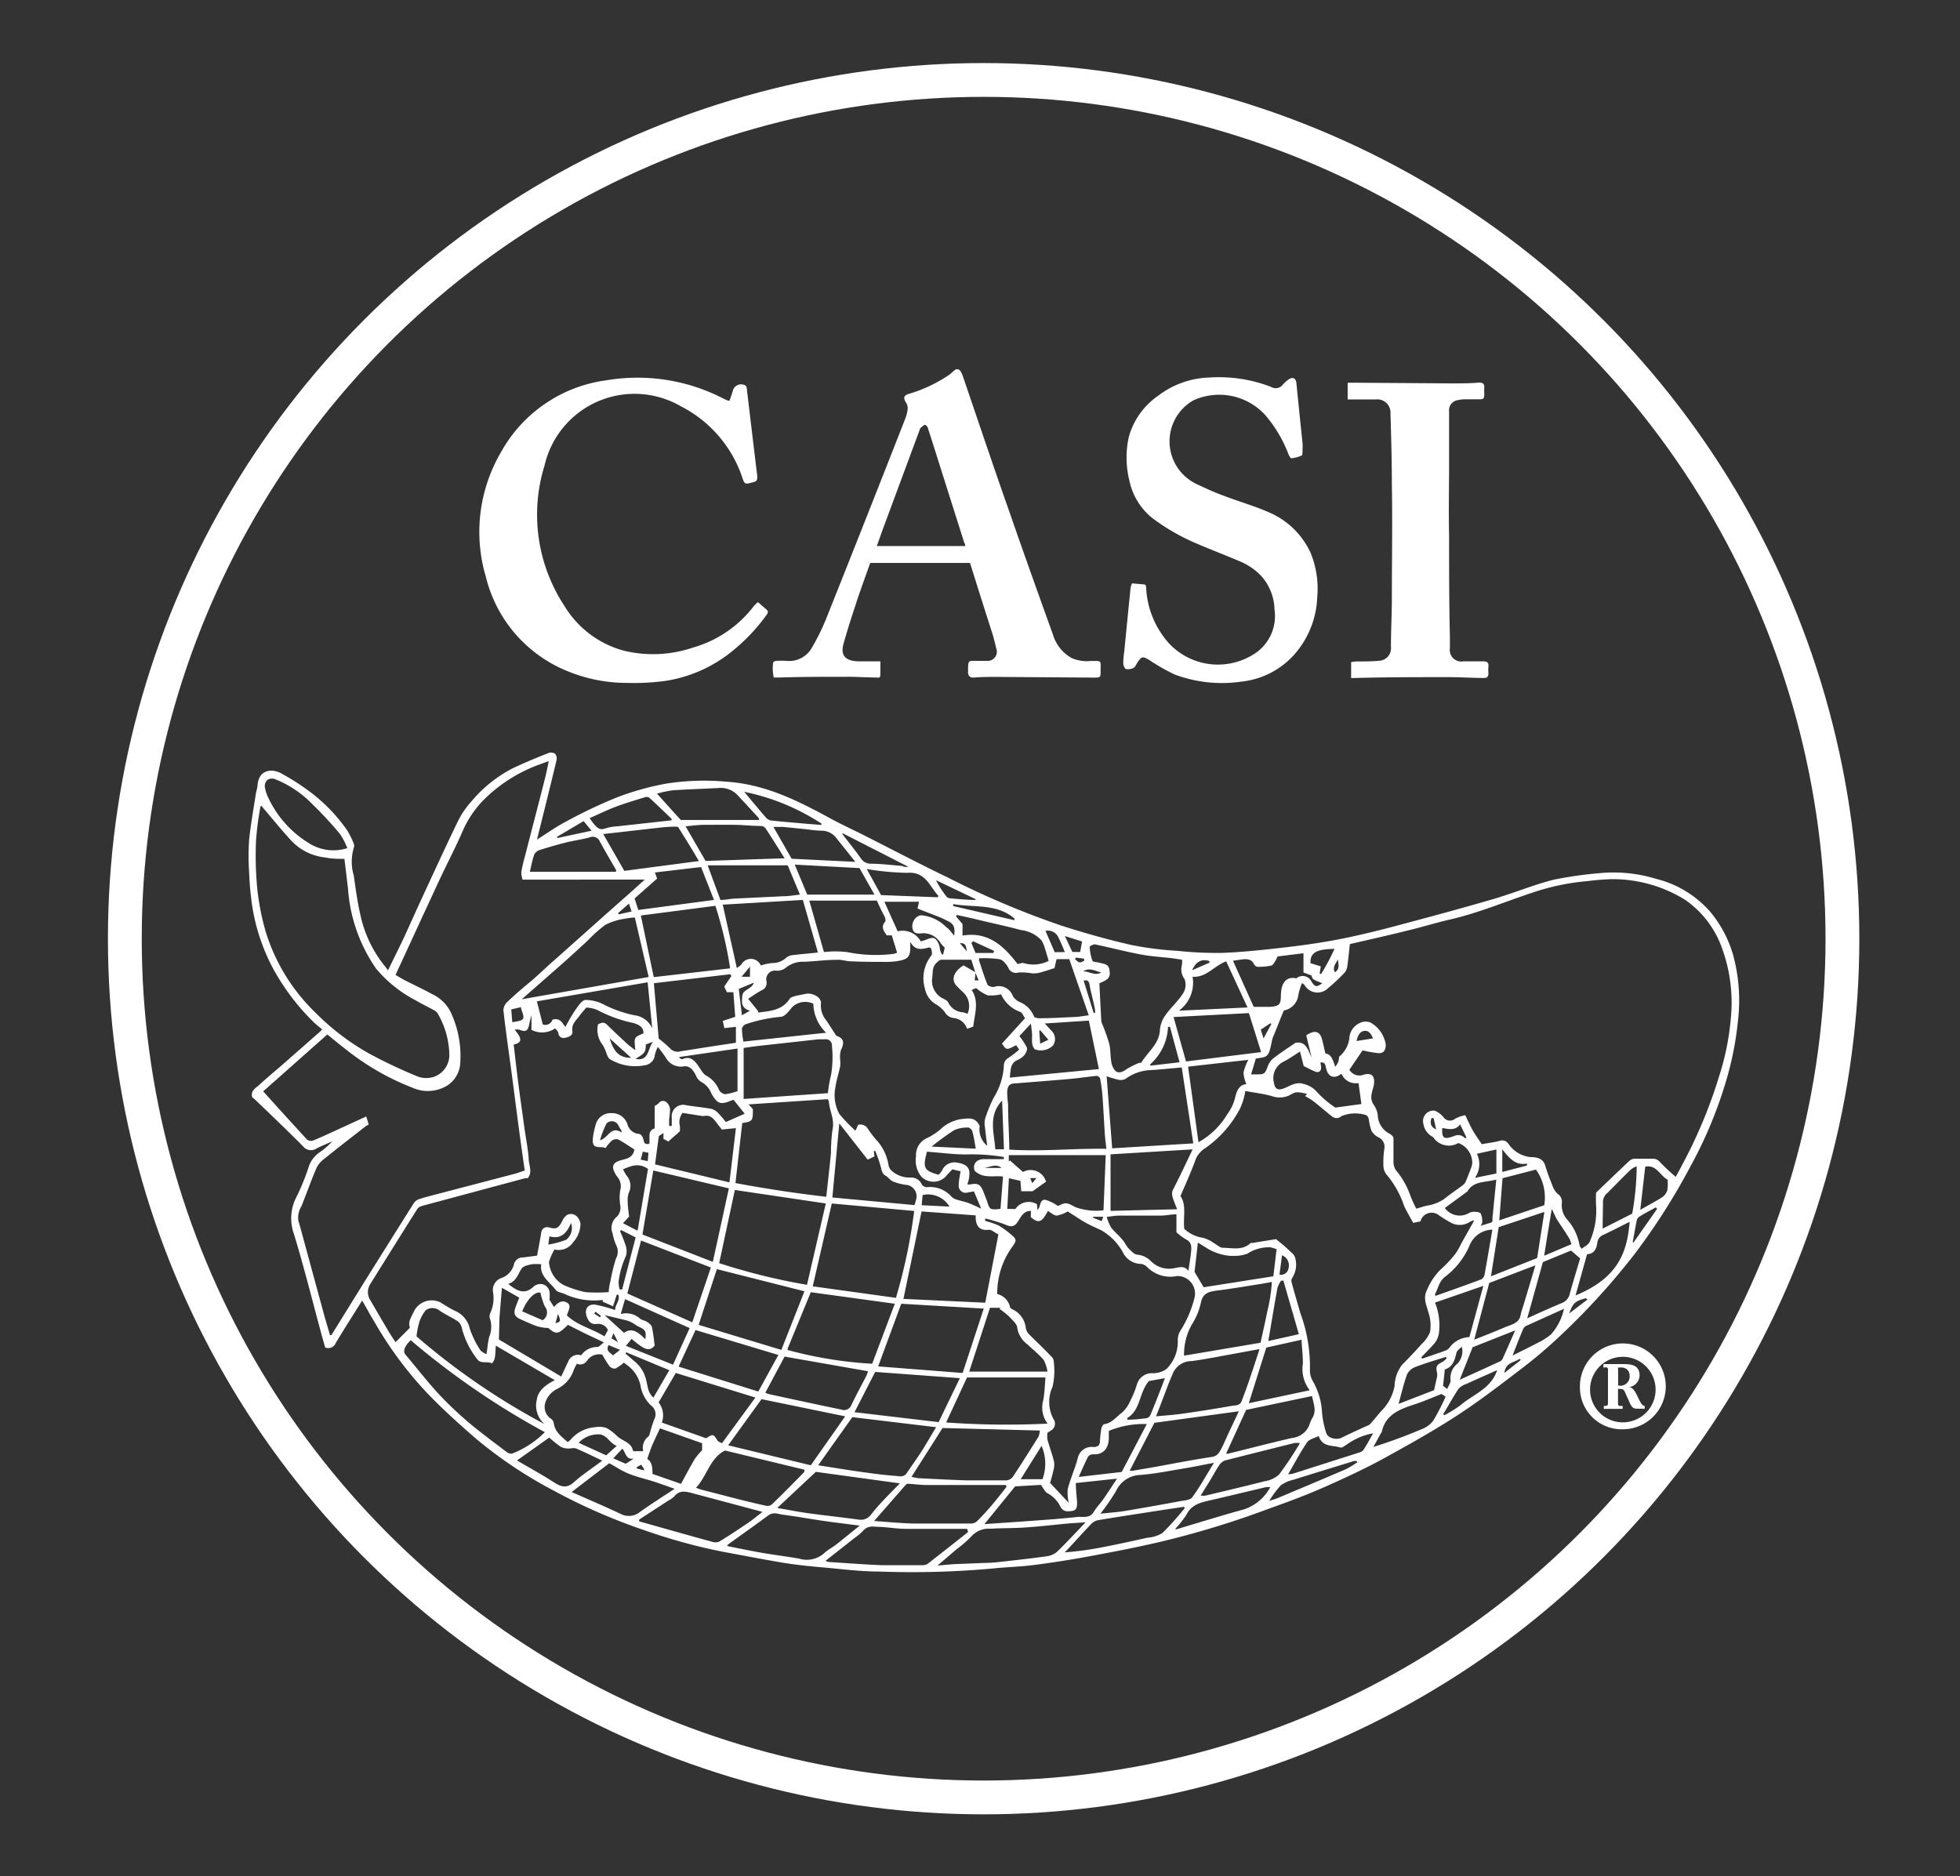<svg xmlns="http://www.w3.org/2000/svg" viewBox="0 0 169.87 162.62"><rect x="0" y="0" width="169.87" height="162.62" fill="#333333" stroke="none"/><defs><style>.cls-1{fill:#fff;}.cls-2{fill:none;stroke:#fff;stroke-miterlimit:10;stroke-width:2.93px;}</style></defs><title>mexeneWebsiteSVGsaveouts050117</title><g id="Layer_2" data-name="Layer 2"><path class="cls-1" d="M84.07,48.79H75.42c-.35,1-.72,2-1.06,3-.43,1.31-.87,2.63-1.25,4-.28,1,.13,1.48,1.24,1.53.49,0,1,0,1.48,0,.15,0,.29,0,.47,0,0,.4,0,.76,0,1.13s-.19.28-.39.27c-.85,0-1.7-.07-2.55-.06-1.92,0-3.83,0-5.75.06h-.55a3.6,3.6,0,0,1-.05-1.3c0-.05.17-.14.27-.14a7.11,7.11,0,0,1,.89,0,2.25,2.25,0,0,0,2.2-1.15,19.19,19.19,0,0,0,1.29-2.65q3.43-8.59,6.8-17.2a3.21,3.21,0,0,0,.21-.86.93.93,0,0,0-.15-.53c-.26-.42-.2-.62.27-.76a12.43,12.43,0,0,0,3.41-1.6c.19-.12.35-.29.53-.44s.41-.11.54.12a2.19,2.19,0,0,1,.17.37c1.33,3.89,2.63,7.78,4,11.66,1.25,3.61,2.54,7.21,3.83,10.8a3.44,3.44,0,0,0,1.62,2,3.32,3.32,0,0,0,1.64.25c1,0,.85-.08.86.86,0,.54,0,.59-.59.58l-8.43-.06c-.66,0-1.33,0-2,.06-.31,0-.44-.14-.47-.42a.91.91,0,0,1,0-.1c0-1.07,0-.92.89-.93.24,0,.48,0,.72,0a.8.8,0,0,0,.83-1.09c-.11-.49-.24-1-.39-1.46C85.32,52.78,84.7,50.8,84.07,48.79Zm-.42-1.46c0-.11,0-.18-.07-.26l-1.8-5.68c-.45-1.42-.89-2.83-1.35-4.25,0-.13-.21-.34-.28-.32s-.27.18-.38.29a.51.51,0,0,0-.08.19l-3,8.09c-.24.64-.46,1.28-.7,1.94Z"/><path class="cls-1" d="M63.22,34.75c.12-.34.23-.66.33-1a.75.75,0,0,1,1.05-.34.37.37,0,0,1,.12.23c.3,2.54.6,5.08.91,7.61,0,.31,0,.46-.34.54-.76.21-.75.22-1-.53A10.8,10.8,0,0,0,59,35.21,8,8,0,0,0,47.2,40.33a14.38,14.38,0,0,0,1.72,12.19,8.64,8.64,0,0,0,5.16,3.88,10.75,10.75,0,0,0,6-.28,10.09,10.09,0,0,0,5.27-3.61,2.69,2.69,0,0,1,.34-.32l.75.65c.17.15.11.3,0,.45a16,16,0,0,1-2.8,3,12.06,12.06,0,0,1-6,2.73,20.53,20.53,0,0,1-3.32.17,13.47,13.47,0,0,1-5.09-1A11.85,11.85,0,0,1,42.11,50a13.67,13.67,0,0,1,1.3-10.79,12.28,12.28,0,0,1,9.15-6.25A16.22,16.22,0,0,1,62.2,34.3l.77.38Z"/><path class="cls-1" d="M98.11,50.56l1,.09c.25,0,.22.22.23.39a7.77,7.77,0,0,0,2,4.75,5.81,5.81,0,0,0,7.58.74,3.89,3.89,0,0,0,1.54-3.69A4.53,4.53,0,0,0,109.38,50a5.34,5.34,0,0,0-1.84-1.31c-1.23-.53-2.48-1-3.71-1.53a18.28,18.28,0,0,1-3.71-2.07,5.58,5.58,0,0,1-2.22-3.36,8.29,8.29,0,0,1-.07-3.85,6.42,6.42,0,0,1,2.56-3.59,7.68,7.68,0,0,1,4.43-1.57,12.57,12.57,0,0,1,5.36.82.77.77,0,0,0,1-.2,2.69,2.69,0,0,1,.51-.46c.37-.24.63-.09.67.35.17,1.73.35,3.47.53,5.2a4.39,4.39,0,0,1,0,.51c0,.18,0,.49-.06.53a2.8,2.8,0,0,1-.91.25c-.07,0-.19-.2-.24-.33a11.62,11.62,0,0,0-2-3.39,5.4,5.4,0,0,0-6.25-1.3,4.09,4.09,0,0,0,.29,7.26c.76.36,1.54.72,2.32,1,1.27.49,2.59.86,3.83,1.4a7,7,0,0,1,3.72,3.56,8.22,8.22,0,0,1,.57,3.88,7.92,7.92,0,0,1-1.6,4.46,7.13,7.13,0,0,1-4.91,2.81,11.71,11.71,0,0,1-5.82-.6,16.43,16.43,0,0,1-1.82-1c-.11-.06-.21-.14-.32-.21-.68-.42-.75-.4-1.18.28-.08.13-.15.29-.27.35a1,1,0,0,1-.63.1c-.13,0-.25-.32-.26-.49a7.75,7.75,0,0,1,.09-1.06q.27-2.77.55-5.54A2.77,2.77,0,0,1,98.11,50.56Z"/><path class="cls-1" d="M117.1,58.77V57.39a4.32,4.32,0,0,1,.45-.06c.68,0,1.36,0,2-.06a1.08,1.08,0,0,0,1-1.2c0-1.34.07-2.68.08-4,0-3.36.06-6.73,0-10.09,0-2.05-.06-4.11-.12-6.16a1.14,1.14,0,0,0-1.26-1.2c-.67,0-1.33,0-2,0-.14,0-.29,0-.45,0V33.17l.45,0,8.47.06c.83,0,1.65,0,2.48-.07.34,0,.46.13.44.45s0,.34,0,.52c0,.43-.06.48-.47.48H126.9a2.5,2.5,0,0,0-.54.07.89.89,0,0,0-.77,1q0,2.27,0,4.54c0,2.05-.05,4.11,0,6.16,0,2.94,0,5.88.07,8.81,0,.34,0,.69,0,1a1,1,0,0,0,1.18,1.13c.57,0,1.15,0,1.72,0,.32,0,.47.11.44.44a3.28,3.28,0,0,0,0,.58c0,.32-.11.43-.42.42-1,0-2-.07-3-.07-2.54,0-5.07,0-7.61.06Z"/><path class="cls-1" d="M31.39,112.72c-.79,1.26-1.56,2.46-2.29,3.68a.7.7,0,0,1-.92.39c-.15-.53-.32-1.13-.48-1.74-.73-2.71-1.41-5.43-2.23-8.11a4,4,0,0,1,.21-3.17A19.32,19.32,0,0,0,26.8,101a2.49,2.49,0,0,1,1-1.19,7.05,7.05,0,0,0,1-.88c-.45.2-.92.38-1.36.61a.87.87,0,0,1-1.17-.18c-1.35-1.36-2.74-2.69-4.11-4-.1-.1-.21-.18-.31-.27-.14-.59.36-.81.67-1.1.66-.62,1.37-1.19,2.05-1.79l3.14-2.76c.06-.05.11-.11.21-.22-.27-.23-.56-.44-.8-.69a19.72,19.72,0,0,1-3.34-4.38,17,17,0,0,1-2-6.2c-.1-.79-.16-1.59-.19-2.38a20.69,20.69,0,0,1,0-2.76c.14-1.37.39-2.74.6-4.11a5.93,5.93,0,0,0,.13-.59c.06-1.38,1.24-1.6,2.19-1A19.9,19.9,0,0,1,27,68.73,14.68,14.68,0,0,1,30.11,72a7.8,7.8,0,0,1,.55,1.12.52.52,0,0,1,0,.37,4.17,4.17,0,0,0,0,2.39c.16,1.15.32,2.31.58,3.44a10.53,10.53,0,0,0,2.14,4.45l.25.33c.48-1,.94-1.9,1.37-2.82s.95-2.1,1.43-3.14c1.07-2.31,2.13-4.63,3.24-6.93a7.6,7.6,0,0,1,1.17-1.73,11.58,11.58,0,0,1,3.64-2.91c1-.47,2-.89,3.08-1.31a.63.63,0,0,1,.56.08.71.71,0,0,1,.11.57c-.55,2.29-1.12,4.57-1.69,6.86,0,0,0,0,0,0,.86-.54,1.69-1.14,2.59-1.6a42,42,0,0,1,4.37-2.07,24,24,0,0,1,4.29-1.19,21.4,21.4,0,0,1,5.26-.15c3.32.23,6.18,1.68,9,3.22.92.5,1.87.93,2.8,1.4,2.43,1.23,4.85,2.5,7.3,3.68A74.77,74.77,0,0,0,92,80.23c2,.64,4,1.21,6.08,1.68a28.24,28.24,0,0,0,3.94.5,32.23,32.23,0,0,0,3.95.18c1.76-.07,3.52-.26,5.27-.46,1.54-.18,3.09-.39,4.61-.68s3.21-.69,4.8-1.11c2.9-.77,5.81-1.55,8.69-2.39,1.77-.51,3.48-1.23,5.26-1.69a33.37,33.37,0,0,1,3.92-.57,12.63,12.63,0,0,1,5,.48A9.18,9.18,0,0,1,148.2,79a10.26,10.26,0,0,1,2,3.75,15,15,0,0,1,.43,5.69,27.6,27.6,0,0,1-.94,4.93,37.43,37.43,0,0,1-3.19,7.74,55.85,55.85,0,0,1-4.83,7.58,60.78,60.78,0,0,1-6.6,7.23,41.7,41.7,0,0,1-3.48,2.92c-1.72,1.31-3.44,2.63-5.25,3.81s-3.87,2.36-5.86,3.45c-1.76,1-3.57,1.84-5.4,2.66-1.67.75-3.38,1.39-5.1,2a78.51,78.51,0,0,1-9.69,2.94c-2,.46-3.94.83-5.93,1.2q-2.38.44-4.79.75c-1.18.15-2.37.17-3.55.3a77.87,77.87,0,0,1-9.87.26c-1.62,0-3.24-.22-4.86-.36-1.12-.1-2.24-.21-3.34-.39-1.71-.28-3.42-.62-5.13-.93a49.23,49.23,0,0,1-7-1.91,50,50,0,0,1-7.77-3.39,37.79,37.79,0,0,1-6.85-4.58c-1.45-1.26-2.88-2.55-4.2-3.93a32.44,32.44,0,0,1-4.52-6.1C32.13,114.05,31.78,113.41,31.39,112.72ZM84.55,84.28l-.07.69.34,0-.28-.65-.36-1.14c-.87,0-1.72,0-2.57,0-.17,0-.35.18-.49.32-.35.36-.26.84-.33,1.28a1.71,1.71,0,0,0,.83,1.71c.21.1.48.22.56.4a1.51,1.51,0,0,0,1.29.85,2.48,2.48,0,0,1,.38.13A1.63,1.63,0,0,0,83.47,86a8.93,8.93,0,0,1-.64-.64c-.39-.52-.14-1.18.68-1.69ZM145.23,102c.19-.34.37-.65.54-1A42,42,0,0,0,149,93.26a22.47,22.47,0,0,0,1-4.92,13.77,13.77,0,0,0-.83-6.36A8.55,8.55,0,0,0,146.06,78a11.91,11.91,0,0,0-6.38-1.8,20.54,20.54,0,0,0-2.1.17,20.19,20.19,0,0,0-4.77,1c-2.37.78-4.67,1.76-7.11,2.32-1.3.3-2.57.7-3.86,1-1.59.4-3.19.75-4.85,1.14-.07.6-.12,1.22-.21,1.83a1.19,1.19,0,0,1-.23.63,16.69,16.69,0,0,1-1.43,1.34,1.3,1.3,0,0,1-2.08-.29s-.1-.06-.2-.13a5.4,5.4,0,0,0-.31,1,1.54,1.54,0,0,1-1.26,1.37l-.17.4-.66,1.65a2.88,2.88,0,0,0-.19.51c-.3,1.57-.4,1.45-1.41,1.61l-.41,1.37.36,0c.84,0,.82,0,1.13-.81a1.54,1.54,0,0,1,.5-.63c.59-.45,1.22-.86,1.86-1.3.94-.15,1.07.64,1.39,1.26l-.46-1.9c.76-.52,1.21-.35,1.39.42.09.36.17.72.27,1.15.58.08.65.64.86,1.15A2.07,2.07,0,0,0,116,92c.05-.17,0-.41.16-.5a2.43,2.43,0,0,0,.8-1.67c.15-1,1.31-1.62,2-1.09a2.64,2.64,0,0,1,1.14,1.8c0,.48-.17.77-.66.74a11.55,11.55,0,0,1-1.35-.24l-1.14,1.68a1,1,0,0,0,1.23.43c.74-.21,1,.15.89.89-.12.57-.43,1.13,0,1.73a2,2,0,0,1,.34.89,1.86,1.86,0,0,0,1,1.59c.15.08.35.25.36.39,0,.68,0,1.37,0,2.05a1.31,1.31,0,0,0,.2.72,7,7,0,0,1,1.26,2.21,9.61,9.61,0,0,0,.52,1.14c.34-.1.62-.19.9-.26a3.58,3.58,0,0,0,1.5-.57c.53-.43,1.1-.81,1.65-1.22a.8.8,0,0,0,.24-.32c.17-.41.34-.83.49-1.26a1.06,1.06,0,0,0,.06-.49,1.82,1.82,0,0,0-1.2-1.57,1.62,1.62,0,0,1-2.16-.48.33.33,0,0,0-.11-.08,1.54,1.54,0,0,1-.76-1.12.9.9,0,0,1,1-1.12,2,2,0,0,1,.76.58.69.69,0,0,0,1,.11,3.09,3.09,0,0,1,.87-.3c.27.54.46,1,.7,1.4s.52.79.73,1.11c.61-.11,1.09-.16,1.55-.29a.65.65,0,0,1,.75.24,2.64,2.64,0,0,0,1.93,1.17c.44,0,1.08.06,1.27.73a17,17,0,0,0,.6,1.66,1.83,1.83,0,0,0,.46.78.83.83,0,0,1,.38.84,1.89,1.89,0,0,0,.41,1.34,4.54,4.54,0,0,1,1.13,2.31c0,.07.08.13.18.29.28-.23.6-.37.69-.6a6.62,6.62,0,0,0,.56-3.15,10.4,10.4,0,0,1,0-1.12c.94-.9,1.89-1.82,2.85-2.72a.78.78,0,0,1,.45-.22c.57,0,1.14,0,1.71,0a.81.81,0,0,1,.45.21C144.23,101.11,144.72,101.57,145.23,102ZM28.6,115.72l.12,0,.1-.16,3-4.84q2-3.19,4-6.37a.94.94,0,0,1,.43-.39c.56-.19,1.13-.33,1.7-.48l6.65-1.74c.31-.08.6-.2.88-.29-.16-1.1-.31-2.15-.45-3.19-.26-1.93-.5-3.86-.76-5.79-.22-1.63-.46-3.27-.64-4.9a1,1,0,0,1,.31-.7c.63-.61,1.3-1.18,2-1.76s1.48-1.36,2.23-2l4.34-3.87,2.26-2c.34-.3.68-.62,1.11-1H45.29a2.21,2.21,0,0,1-.11-.65,12.08,12.08,0,0,1,.29-1.27c.59-2.3,1.19-4.59,1.77-6.88.12-.46.21-.94.32-1.47l-.67.24A13.31,13.31,0,0,0,42.26,69a9,9,0,0,0-2.1,2.89c-.64,1.5-1.41,2.95-2.1,4.43-1.26,2.71-2.51,5.43-3.78,8.18.25.14.51.31.78.45.8.41,1.62.79,2.41,1.22a3.38,3.38,0,0,1,1.62,1.62,8.93,8.93,0,0,1,.8,4.33,2.45,2.45,0,0,1-1.18,2,3.25,3.25,0,0,1-3,.14,21.84,21.84,0,0,1-5.34-3c-.68-.52-1.34-1.05-2-1.6l-5.56,4.93c1.26,1.4,2.53,2.8,3.81,4.19a.59.59,0,0,0,.53.07c.93-.39,1.84-.82,2.76-1.24l1.83-.84.22.7a2.38,2.38,0,0,0-.27.15c-1.19.93-2.39,1.85-3.56,2.8a2.26,2.26,0,0,0-.69.79c-.47,1.1-.87,2.22-1.31,3.33a1.87,1.87,0,0,0-.27,1.27c.12.4.23.8.34,1.21l1.94,7.13C28.29,114.67,28.45,115.19,28.6,115.72Zm82-8.32c.41.35.73.59,1,.86s.61.49.65.77a2.1,2.1,0,0,1-.25,1.72.5.5,0,0,0-.06.39c.24.9.51,1.79.76,2.68a13.34,13.34,0,0,1,.83,4.9,1.79,1.79,0,0,0,.26,1,6.09,6.09,0,0,1,.79,2.74,7.81,7.81,0,0,0,.37,1.76c.15.45.9.61,1.33.39.7-.35,1.42-.67,2.13-1a1,1,0,0,0,.32-.16c.34-.38.66-.79,1-1.17a4.1,4.1,0,0,0,1.14-2.18,3.07,3.07,0,0,1,.65-1.81c.58-.59,1.16-1.19,1.7-1.81a2.87,2.87,0,0,0,.71-1,3.43,3.43,0,0,0-.13-1.73c-.16-.61-.49-1.24-.13-1.93a5.33,5.33,0,0,1,1.19-1.79,10.45,10.45,0,0,0,1.3-1.39,5.61,5.61,0,0,0,.48-.85l1.12-2-.12,0a1.38,1.38,0,0,0-.21.09,1.6,1.6,0,0,1-1.69.09,11.38,11.38,0,0,1-1.06-.66,1,1,0,0,0-1.57.55l-.63.13c-.28-.51-.57-1-.79-1.47a8.14,8.14,0,0,0-1.45-2.63,1.29,1.29,0,0,1-.34-.78,8.07,8.07,0,0,1,.08-1.55.91.91,0,0,0-.54-1,1.46,1.46,0,0,1-.58-.55,6.08,6.08,0,0,1-.23-1,.62.62,0,0,0-.2-.35,3.14,3.14,0,0,0-2.17.08.63.63,0,0,1-.85,0c-.54-.43-1.05-.88-1.59-1.3a7.09,7.09,0,0,0-.71-.44l.17-.18a4.38,4.38,0,0,0-.54-.12,1.43,1.43,0,0,0-.52,0,3.87,3.87,0,0,0-.5.25,2,2,0,0,1-1.44.07c-.74-.22-1.51-.3-2.35-.46a5.81,5.81,0,0,1-.45,1.51,9.63,9.63,0,0,1-3,3.43,2.09,2.09,0,0,0-.92,1.17c-.37,1-.8,1.94-1.25,3,.55.78.21,1.85.33,2.84a3,3,0,0,0,1.59.77,2.77,2.77,0,0,1,1,.48c.24.13.48.37.73.39.83,0,1.72.27,2.44-.42,0,0,.09,0,.14,0Zm-68.44,10c.09-.57.12-1.06.24-1.53a2.3,2.3,0,0,0,.08-1.53.66.66,0,0,1,0-.51,3.07,3.07,0,0,0,.25-1.83,1.1,1.1,0,0,1,.67-1.21,1.71,1.71,0,0,0,1.14-1.18.76.76,0,0,1,.77-.62l1.24-.16c.12-.66.25-1.32.36-2a.51.51,0,0,1,.65-.45c.67.18.83.09,1.16-.53a1.25,1.25,0,0,1,.43-.55c.54-.26,1.08.15,1.16.79a2.4,2.4,0,0,1-.63,1.57,1.52,1.52,0,0,1-1.62.64,4.43,4.43,0,0,0-.48,1.08,2.47,2.47,0,0,0,1.27,2,10.1,10.1,0,0,0,1.85.61,13.35,13.35,0,0,0,2.06,0c0-.33.07-.63.14-.92a15.46,15.46,0,0,1,.49-2,1.2,1.2,0,0,0,0-1.17,5.06,5.06,0,0,1-.3-1,1.26,1.26,0,0,1,.4-1.47,1.14,1.14,0,0,0,.26-1,4.21,4.21,0,0,1,0-1.24,1.27,1.27,0,0,0-.23-1.17,2.32,2.32,0,0,1-.23-.35c-.31-.61-.16-.9.5-1.1.49-.14,1.07-.2,1.19-.94-.46-.29-.91-.61-1.4-.87a.64.64,0,0,0-.55.1,3.85,3.85,0,0,0-.55.65.77.77,0,0,0-.37-.08c-.61,0-.77-.13-.73-.75a6.85,6.85,0,0,1,.23-1.13A1.34,1.34,0,0,1,53,96.48a1.39,1.39,0,0,1,1.39,1,1.11,1.11,0,0,0,.85.78c.37,0,.49.31.55.61s.23.32.48.26c.1-.49-.2-1.11.47-1.33V95.85a1.37,1.37,0,0,0,.33-.21.46.46,0,0,1,.7-.1.92.92,0,0,1,.3.57,5.6,5.6,0,0,1-.07.83,6.2,6.2,0,0,0,0,.65h.22c0-.24,0-.47,0-.71a1,1,0,0,1,1.28-1.08c.71.11,1.42.18,2.12.3a1.22,1.22,0,0,1,.58.33,10.83,10.83,0,0,1,.71.82l1.63-.72-.95-1.19c-.13,0-.25.07-.37.11-.82.32-1.08.17-1.57-.68a1.88,1.88,0,0,0-.88-1,1.11,1.11,0,0,1-.45-.54c-.32-.65-.66-.9-1.15-.79a1.46,1.46,0,0,1-1.42-.7,9.25,9.25,0,0,0-.74-1,3.61,3.61,0,0,0-.25.67,1,1,0,0,1-.87.92,4.26,4.26,0,0,1-3-.51c-.15-.07-.24-.3-.32-.48a3.16,3.16,0,0,0-.33-.76,2.12,2.12,0,0,1-.41-1.8c.24-.11.47-.24.74,0,.57.56,1.16,1.11,1.75,1.66.19.18.41.33.73.58,0-.41-.1-.75,0-1s.47-.32.72-.47c0-.57-.44-.74-.86-.88a11.62,11.62,0,0,1-3.1-1.11,2.57,2.57,0,0,0-1-.23c-.23.28-.41.47-.56.68-.29.42-.75.73-.64,1.38.06.37-.37.52-.69.57a.45.45,0,0,1-.53-.41c0-.15-.18-.28-.27-.42a2,2,0,0,1-2.06.13V88a7.08,7.08,0,0,0-.21.88c-.14.51-.33.57-.82.37a1.19,1.19,0,0,0-.43,0c.68.78.65,1.13-.08,1.29.13,1.09.25,2.19.39,3.28.18,1.36.37,2.71.56,4.07.12.85.29,1.69.35,2.54,0,.55.36,1.14-.08,1.69a1.6,1.6,0,0,0-.23,0l-8.93,2.4a.74.74,0,0,0-.41.26q-2.05,3.25-4.08,6.52a1.27,1.27,0,0,0,0,1.38q.8,1.39,1.62,2.77c.18.3.37.58.57.88l1.24-1.24c-.1-.52-.1-.52.43-1.57a1.73,1.73,0,0,1,2.2-.65c.41.25.82.52,1.25.73a2.18,2.18,0,0,1,1.31,1.54,8.05,8.05,0,0,0,.93,1.9C41.82,117.22,42,117.29,42.2,117.39Zm42.25-14.14-.55.1a.6.6,0,0,1-.77-.63c0-.38.09-.76.16-1.21l-.71-.17c-.23.25-.42.42-.57.62a1.48,1.48,0,0,1-2.13,0,2.25,2.25,0,0,1-.45-1.75,1.6,1.6,0,0,1,1-1.6,5.86,5.86,0,0,0,1.09-.71A3.37,3.37,0,0,1,83.26,97c.63-.06,1.26-.24,1.65.6a1.82,1.82,0,0,0,.65,1.71c-.08-.61-.14-1.09-.19-1.58a1.87,1.87,0,0,1,0-.74,11.84,11.84,0,0,1,.77-1.88A5.82,5.82,0,0,0,87,92.42a.78.78,0,0,1,.4-.73,7.94,7.94,0,0,0,.93-.72l-.26-.38c-.85.44-.85.44-1.23-.14l2-2.2c-.15-.2-.26-.5-.43-.55a2.88,2.88,0,0,1-1.65-1.52,3.66,3.66,0,0,1-1.16.09,3.62,3.62,0,0,1-1-.63l-.39.16c.67,1,.26,2.1.14,3.18l-.54.19a1.34,1.34,0,0,0-1.13-.93,1,1,0,0,1-.78-.49,2.62,2.62,0,0,0-.74-.68,2,2,0,0,1-1-1.39,3.15,3.15,0,0,1,.55-2.85c.1-.11.06-.38,0-.57s-.22-.13-.32-.11c-.57.15-1.1.22-1.5-.52,0,.28,0,.4,0,.51,0,.78-.22,1-1,1.14a6,6,0,0,1-1.12.09c-1,0-2,0-3-.05-.4,0-.8-.15-1.2-.13-1,0-1.91.13-2.86.17a2.34,2.34,0,0,0-1.56.48,1.19,1.19,0,0,1-.9.29.75.75,0,0,0-.82.92.69.69,0,0,1-.43.79c-.4.21-.77.48-1.16.73l.87,1.07c0,.1,0,.12.09.11,1-.13,2-.19,2.65-1.19.08-.13.31-.18.47-.23s.61-.12.91-.19c.61-.13,1.39.34,1.32.83a2,2,0,0,0,.48,1.49c.27.41.53.82.84,1.3.61.23.77.52.41,1.26a2.18,2.18,0,0,0-.06.87,2.9,2.9,0,0,1,0,.51c-.12.61-.33,1.2-.41,1.81a3.41,3.41,0,0,0,.34,2.35A14.27,14.27,0,0,0,74.14,98l.24-.51a.76.76,0,0,1,.86.38,9.3,9.3,0,0,0,.71.93A4.17,4.17,0,0,1,77,100.93a.87.87,0,0,0,.35.6,2.26,2.26,0,0,0,1.54.53,1,1,0,0,1,1,.6.55.55,0,0,0,.43.24,2.47,2.47,0,0,1,2.11.78,1,1,0,0,0,.44.28c.35.12.71.18,1.06.31s.7.3,1.11.49Zm8.22,27a3.78,3.78,0,0,1-.09-1.2c.23-.9.62-1.75.86-2.64a1.23,1.23,0,0,1,1.39-1c.26,0,.52-.1.54-.45a7.69,7.69,0,0,1,.1-1c0-.2.15-.52.27-.53.7-.1,1.06-.67,1.54-1a2.79,2.79,0,0,0,.67-.92,9.64,9.64,0,0,0,.62-1.5,1.34,1.34,0,0,1,1.34-1,2,2,0,0,0,1.21-.35,3.31,3.31,0,0,0,1-2.39,1.61,1.61,0,0,1,.19-.89,9.69,9.69,0,0,0,1.24-2.84A1.52,1.52,0,0,0,102,110.6a2.83,2.83,0,0,1-2.57-.77.91.91,0,0,0-.51-.28,1.78,1.78,0,0,1-1.6-1,4.92,4.92,0,0,0-1.86-1.91c-.48-.23-1-.45-1.45-.71s-1-.64-1.48-.93a2.84,2.84,0,0,1-.94.36c-.26,0-.51-.26-.77-.4-.53,1-.79,1.1-1.48.54l0-.55c-.67,0-.88.58-1.17,1s-.6.38-1,.21-.86-.3-1.3-.43c-.16-.05-.32-.08-.49-.12v.21a7.63,7.63,0,0,1,1.17.4,7.18,7.18,0,0,1,1.05.76c.5.4.54.53.15,1.06a6.83,6.83,0,0,0-1.32,4.12,1.49,1.49,0,0,1,1.11,1.13c0,.09.16.18.26.22A2,2,0,0,1,88.89,115a1.09,1.09,0,0,0,.23.58c.66.67,1.35,1.3,2,2a.56.56,0,0,1,.19.31,6.23,6.23,0,0,1-.09,2.31,3.15,3.15,0,0,0,.08,2.79.68.68,0,0,1-.22,1l-.3.2a2.31,2.31,0,0,0,0,.58c.17.61.39,1.21.55,1.82a1.62,1.62,0,0,1,0,.71c-.1.48-.24.95-.32,1.23Zm-70-60.42a.26.26,0,0,0-.07.14,26.55,26.55,0,0,0-.37,2.87,29.87,29.87,0,0,0,.1,4.11A21.6,21.6,0,0,0,23,80.66a16.44,16.44,0,0,0,4.3,7.07A21,21,0,0,0,32,91.32a43.22,43.22,0,0,0,4.24,2,2.14,2.14,0,0,0,1.4,0,2,2,0,0,0,1.3-2,7.37,7.37,0,0,0-1-3.47.83.83,0,0,0-.34-.3c-.53-.29-1.08-.55-1.6-.86a11.22,11.22,0,0,1-3.4-2.73A13.83,13.83,0,0,1,30.16,77c-.11-.88-.21-1.76-.31-2.56-.58,0-1.12,0-1.65-.12a4.68,4.68,0,0,1-2.89-1.39C24.37,71.92,23.51,70.84,22.63,69.82Zm41.11,32.7c2.61.49,5.2.88,7.87,1.19.15-1.34.29-2.58.41-3.81a14.45,14.45,0,0,1,.13-2c.21-.9-.28-1.67-.32-2.51,0,0-.05-.07-.11-.14l-6.84.45.37.41c0,1,0,1.07-.92,1.21ZM95.28,85.23c.06,1.15.11,2.22.17,3.29a1,1,0,0,0,.09.26,16.52,16.52,0,0,1,.6,1.7c.12.5.08,1,.17,1.53a1.46,1.46,0,0,0,.36.81c.28.24.62.1.93-.13a7.58,7.58,0,0,1,1.11-.56c.08,0,.21,0,.25-.1.56-.9,1.52-1.57,1.57-2.78A2.47,2.47,0,0,1,101,88c.46-.66,1.09-1.21,1.53-1.89a1.43,1.43,0,0,0,.14-1.24,1.41,1.41,0,0,1-.23-1.25,1.78,1.78,0,0,0,0-.44l-.86-.13c-.9-.1-1.81-.15-2.69-.32-1.34-.25-2.66-.6-4-.88-.14,0-.46.15-.45.22a4.08,4.08,0,0,0,.24,1.2c.05.12.42.11.63.18s.75.07.83.53c.12.66,0,.85-.6,1.13ZM72.09,104.31l-1.65,7.18,7.21,1a47.34,47.34,0,0,0,1.58-7.53Zm-.52,0-7.88-1.17-1.36,6.34a53.64,53.64,0,0,0,7.61,1.88Zm6.73,8.27,7.09.33,1.14-5.92c-.35-.17-.61-.43-.84-.4-.83.09-1.08-.34-1.13-1a2.53,2.53,0,0,0,0-.25L79.87,105Zm17.59-13c-.06-.53-.11-.92-.14-1.31-.07-1.09-.12-2.19-.2-3.28a13.43,13.43,0,0,0-.2-1.48c0-.11-.2-.27-.29-.26-.76.07-1.51.19-2.27.26-1.59.14-3.18.26-4.76.39-.55,0-.7.21-.74.75a9.63,9.63,0,0,0,.08,1.07c0,1.16.07,2.33.1,3.49,0,.12,0,.25,0,.43C90.28,99.82,93,99.53,95.89,99.57ZM50,118.2a5.4,5.4,0,0,0-.26.5,2.81,2.81,0,0,1-1.45,1.68,2,2,0,0,0-1,1.11,1.23,1.23,0,0,0,.51,1.51.6.6,0,0,1,.2.39c.12.75.69,1.14,1.2,1.6a1.59,1.59,0,0,0,.23-.18,3.09,3.09,0,0,1,2.14-1.11,2,2,0,0,1,1,.07,4.22,4.22,0,0,1,.94.73c.47.41,1.23.52,1.36,1.28h.88a1.21,1.21,0,0,1,.44-1.27.5.5,0,0,0,.12-.24,11.08,11.08,0,0,1,.39-1.24.93.93,0,0,0-.25-1.19,3,3,0,0,1-.94-1.77,3,3,0,0,0-.63-1.27,4.11,4.11,0,0,0-.82-.69,3.45,3.45,0,0,1-.73.51.61.61,0,0,1-.51-.21,9.56,9.56,0,0,1-.62-1,1.28,1.28,0,0,0-1.3.49A.7.7,0,0,1,50,118.2Zm53.42-19.1-1-6.58c-1,.09-1.94.19-2.87.24a3.88,3.88,0,0,0-2,.75.94.94,0,0,1-.64.07,8.81,8.81,0,0,1-1-.3l.48,6.25ZM83.43,119l1.83-5.58L78.11,113l-2,5.43Zm-5.88-6-7.28-1-2,4.87a.36.36,0,0,0,0,.14,35.25,35.25,0,0,0,7.32,1.19Zm-17,1.83L67.72,117l2-5.08L62.13,110ZM63.17,103l-6.55-1.55L55.68,107l6.1,2.37ZM48.09,119.63l-5.12-3c-.07,1.2-.07,1.2-.33,1.54-.4-.22-1,.08-1.3-.39A7.28,7.28,0,0,1,40,115a.94.94,0,0,0-.39-.52c-.48-.31-1-.54-1.49-.87a1,1,0,0,0-1.21-.06,3.1,3.1,0,0,0-.62,1.23,6.42,6.42,0,0,0-.19,1.05,60.22,60.22,0,0,0,11.09,7.6,2.12,2.12,0,0,1-.66-2.13C46.61,120.57,47.3,120,48.09,119.63Zm9-29.61a10.71,10.71,0,0,1,1,.86.86.86,0,0,0,.89.24l2.8-.44,2-.3V89l-1,.11-.14-.62,1.08-.36L63.56,86,63,86l-.23-.49.62-.92-.1-.15-6.62.78ZM79,128a4,4,0,0,0,.6.12c1.43.07,2.85.15,4.28.19,1.1,0,2.21,0,3.32,0a.8.8,0,0,0,.57-.29c.76-1.15,1.5-2.32,2.23-3.49a1.72,1.72,0,0,0,.12-.54l-8.43-.22ZM55.54,79.35l1.12,5.34,6.62-.76A34.55,34.55,0,0,0,62,78.51Zm-.52.17a8.42,8.42,0,0,0-1,.13,5.44,5.44,0,0,0-1.56.51,12.24,12.24,0,0,0-1.53,1.37c-.7.64-1.4,1.29-2.11,1.92l-3.6,3.16,11-1.93Zm8.84,4.38a2,2,0,0,0,.39-.3.94.94,0,0,1,1.69.08,4.39,4.39,0,0,1,1-.21A1.74,1.74,0,0,0,68.15,83a1,1,0,0,1,.5-.21c.73-.09,1.45-.15,2.24-.23L69.58,78l-6.94.41Zm.59,11.35,7.3-.5a12.2,12.2,0,0,1,.28-1.6,9.29,9.29,0,0,0,.07-2.51.52.52,0,0,0-.6-.56c-.19,0-.38,0-.57,0l-5.16.57c-.45.05-.9.12-1.32.18ZM70.91,127c1.17.18,2.36.38,3.55.55,1,.14,2,.28,3,.36.37,0,.83.21,1.13-.24s.82-1.17,1.21-1.77.88-1.45,1.33-2.2l-7.26-.87Zm2.34-4.24L66,121.27l-2.89,4L70.27,127Zm36-6.38c.21-1,.42-1.84.58-2.7a14,14,0,0,0,.4-2.57l-.87.16c-1.3.2-2.6.43-3.91.59-.69.09-1.19.23-1.36,1a5.85,5.85,0,0,1-.83,2,5.31,5.31,0,0,0-.64,2.64Zm-73.64-.23c-.56.52-.72,1-.45,1.28,1,1.19,1.94,2.41,3,3.54a31.42,31.42,0,0,0,2.72,2.54c1,.82,2,1.56,3,2.32a.66.66,0,0,0,.5.16,8.15,8.15,0,0,0,2.84-1.86A67.53,67.53,0,0,1,35.62,116.18ZM88,104.79a1.4,1.4,0,0,1,1.87-.42l.05.5c.3-.28.16-.92.67-.88a3.55,3.55,0,0,1,1.1.54c.64-.31.74-.34,1.49.09a5.27,5.27,0,0,0,2.46.28l.19-4.78h-8.4v.55l.1-.09,1.13,1a1.39,1.39,0,0,1,2,.84l-1.17.83H88.51l-.07-.9-1-.23-.14,2.66Zm21.11,12.15-1.74.32c-1.36.24-2.71.52-4.08.71a1.76,1.76,0,0,0-1.61,1c-.17.4-.34.79-.49,1.19-.32.84-.63,1.68-1,2.6.8-.08,1.54-.12,2.28-.23,1.41-.2,2.83-.42,4.23-.67.32-.06.76,0,.91-.42C108.17,120,108.65,118.49,109.16,116.94ZM60,114.61l1.61-4.75-6.05-2.34-1.19,4.59Zm22,8.68a73.09,73.09,0,0,0,8.79.1,2.32,2.32,0,0,1-.38-2c.13-.66.14-1.35.2-2h-6.8Zm-16.53-2.16L58.57,119l-1.49,2.55a1.82,1.82,0,0,1,.28,1.75l3.84,1.36c.61-.39.61-.39,1,.22.07.09.22.13.37.21Zm37.89-21.51-7.11.43v4.9l5.77-.14c-.12-.3-.2-.49-.27-.69s-.28-.63-.09-1C102.24,102,102.78,100.83,103.37,99.61ZM75.76,131.83c1.14.08,2.28.19,3.42.22,1.68,0,3.36,0,5,0a.82.82,0,0,0,.52-.22c.45-.46.89-.93,1.3-1.42s.82-1,1.23-1.54l-.05-.16H80.78l-.47,0c-.54,0-1.09-.08-1.63-.11a.36.36,0,0,0-.22.14Zm9.09-48.77c0,.09,0,.14,0,.17.23.71.45,1.42.73,2.1.05.13.39.24.57.21a1.28,1.28,0,0,1,1.62.77,1.3,1.3,0,0,0,.61.54,2.24,2.24,0,0,1,1.23,1.24c0,.09.23.14.36.16a2.15,2.15,0,0,0,.37,0c.9,0,1.79-.06,2.69-.1.41,0,.82-.09,1.33-.15l-1.69-4.87H91.57l-.18.78c-.42.13-.86.28-1.3.4a2.33,2.33,0,0,1-.66.05,5.26,5.26,0,0,0-1.16-.07.71.71,0,0,1-.89-.43c-.17-.3-.46-.67-.75-.72A9.38,9.38,0,0,0,84.85,83.06ZM63.22,102.48l.56-4.7-1.22.12c-.16-.21-.31-.39-.45-.58-.27-.36-.54-.7-1.06-.6a.74.74,0,0,1-.23,0l-1.66-.26a1.29,1.29,0,0,0-.23,1.16c0,.14,0,.34,0,.42-.33.32-.69.6-1,.9l-.43-.23,0-.51-.4.27-.33,2.45Zm20.69,30.31-.1-.28c-1.78,0-3.55,0-5.33,0-.75,0-1.49-.14-2.24-.17-.5,0-1-.17-1.44.34a4.16,4.16,0,0,1-.71.6l-2.54,2a.92.92,0,0,0,.25.1c1.55.1,3.09.22,4.64.28,1.15,0,2.31,0,3.46,0a.86.86,0,0,0,.49-.11C81.57,134.63,82.74,133.71,83.91,132.78Zm14-5.32a1.17,1.17,0,0,0,.28,0l1.6-.27c1.74-.31,3.47-.66,5.22-.92.5-.07.65-.37.83-.7s.36-.76.53-1.14l1-2.12-7.32,1Zm-16.56-4.21,1.84-3.81-7.34-.54-1.79,3.49ZM76,78.06H70.14l1.27,4.46a8.66,8.66,0,0,1,2,0,12.48,12.48,0,0,0,4,.16,1.59,1.59,0,0,0,.34-.11l-.46-1.5-.43,0c-.29-.39-.53-.75-.14-1.19.05-.06,0-.24,0-.34C76.43,79,76.2,78.53,76,78.06Zm2,50.51-7.29-1-3.35,3.13c1,.17,1.88.35,2.79.47,1.4.19,2.81.34,4.21.53a1.1,1.1,0,0,0,1.14-.44C76.23,130.33,77.08,129.5,78,128.56Zm-15,5.37a.5.5,0,0,0,.17.09c1,.2,2,.41,3,.58s2.06.3,3.08.48a2.27,2.27,0,0,0,2.17-.46c.32-.31.74-.51,1.09-.79.63-.5,1.25-1,2-1.61-1.11-.14-2.1-.26-3.08-.4-1.18-.17-2.36-.39-3.54-.54-.43-.05-.86-.29-1.34.08C65.36,132.26,64.16,133.09,63,133.94Zm6.75-6.55-6.92-1.67c-1.33.69-1.55,2.22-2.51,3.23.18.06.31.12.45.16,1.89.48,3.78,1,5.67,1.41a.6.6,0,0,0,.47-.14c.94-.91,1.86-1.84,2.78-2.78C69.71,127.55,69.72,127.44,69.73,127.39Zm24.36,4.55-1.36.09c-1.29.12-2.57.27-3.86.36-1,.07-2,.05-3.06.11a2,2,0,0,0-1.62.64,9.11,9.11,0,0,1-1.27,1.11l-1.69,1.44c.65-.05,1.16-.11,1.67-.13l2.54-.1c.45,0,.91-.05,1.36-.1,1.31-.15,2.63-.29,3.94-.48a1.64,1.64,0,0,0,.86-.39C92.43,133.71,93.21,132.86,94.09,131.94ZM66.33,120.71a2.37,2.37,0,0,0,.34.13c2.08.45,4.15.9,6.23,1.33a.68.68,0,0,0,.87-.35c.41-.87.88-1.72,1.32-2.58a2.87,2.87,0,0,0,.14-.39L68,117.58Zm-10.94,11,0,.15c2.1.59,4.19,1.19,6.29,1.76a.91.91,0,0,0,.65,0c.86-.52,1.7-1.08,2.54-1.65.42-.29.81-.62,1.21-.93l-6.15-1.64c-.56-.15-1.07-.23-1.49.3a2.18,2.18,0,0,1-.53.37Zm10.33-11.1,1.74-3.17-7.18-2.16-1.47,3.17ZM43.24,116.1l5.4,3.21.32-.69c.09-.2.18-.4.28-.59a.9.9,0,0,1,1.13-.56,1.65,1.65,0,0,1,1.38-.72c.19,0,.36-.24.59-.4l-1.63-.77-1.49-.75c-.83.82-1,.87-1.7.27a3.53,3.53,0,0,1-1-.16c-.48-.17-.95-.39-1.42-.6s-.62-.47-.43-1c.1-.29.22-.57.33-.87l-1.5-.85-.21,2.57h0ZM102.79,92l6.51-.81-1.06-3.38-6.53.34ZM90.55,88.71l.55.6a1,1,0,0,1,.17,1.3,1.5,1.5,0,0,1-1.6.33,1,1,0,0,1-.22-.58,5.26,5.26,0,0,1,0-.56c0-.33-.06-.66-.1-1.08l-1,1.08a6.23,6.23,0,0,1,.65,1c.06.17-.08.47-.22.65a1.7,1.7,0,0,1-.61.43c-.66.31-.56.91-.66,1.52l7.73-.74-.87-4.2ZM72.14,103.79l7.12.66c.05-.18.1-.31.13-.45a1,1,0,0,0-.92-1.31,4.33,4.33,0,0,1-1.1-.3c-.23-.1-.39-.37-.62-.49s-.33-.37-.39-.67a10.77,10.77,0,0,0-.5-1.47l-.13,0,.06.47-.59.28-2.46-3.14ZM85.32,132.1l3.38-.23c1.59-.12,3.18-.22,4.77-.4.43,0,1,.1,1.29-.38s.59-.76.87-1.16c.39-.57.77-1.15,1.18-1.77l-3.57.38c0,.59.07,1.12.11,1.65,0,.36,0,.71-.44.77s-.75.07-1-.36a2.61,2.61,0,0,0-1.13-1.18c-.22-.12-.34-.42-.57-.72l-2.23.13ZM103,110.15c.08-.59.17-1.08.22-1.57s.09-.9-.44-1.16a5.59,5.59,0,0,1-.82-.61v-1.56c-.49,0-.92.11-1.34.11-1.23,0-2.46,0-3.7,0a9.08,9.08,0,0,0-1,.12,3.92,3.92,0,0,0,.39.93c.31.39.71.71,1,1.08.19.22.3.51.51.72s.5.54.76.54a1.88,1.88,0,0,1,1.18.57,2.2,2.2,0,0,0,1.81.63C102.08,109.9,102.59,109.61,103,110.15Zm-19,8.73h6.78a3.11,3.11,0,0,0-.32-1c-.41-.49-.93-.89-1.39-1.34a2.19,2.19,0,0,1-.9-1.42c0-.35-.42-.69-.7-1a7.07,7.07,0,0,0-.84-.67l.07-.1h-.9ZM103.87,99a6.69,6.69,0,0,0,2.51-2.45,3.92,3.92,0,0,0,.64-1.31c.13-.56.31-1.22,1-1.27a3.21,3.21,0,0,1-.25-1,4.29,4.29,0,0,1,.42-1.11l-5.22.59Zm9.84,22L108,122.2,106.26,126c.22,0,.41-.07.6-.11,1.71-.42,3.42-.87,5.14-1.26a1.79,1.79,0,0,0,1.47-1.1,3.19,3.19,0,0,1,.25-.6C114.13,122.31,113.85,121.69,113.71,121Zm-8.5,5.79c-1,.18-1.76.35-2.57.48-1.27.21-2.54.47-3.82.57a2.4,2.4,0,0,0-2.11,1.42,19.53,19.53,0,0,1-1.34,1.94c.69-.08,1.33-.12,2-.22q2.41-.4,4.81-.85c.4-.08,1-.1,1.16-.37C104,128.87,104.54,127.86,105.21,126.8ZM52.28,72.29l1.83,3.19,6.46-.85c-.58-1-1.16-1.93-1.76-2.89,0-.07-.21-.1-.32-.09-.52,0-1,.05-1.54.11Zm.53,54.53-3.27,2.5c1.39.61,2.81,1.22,4.22,1.88a1.52,1.52,0,0,0,1.71-.16c1-.71,2-1.34,3-2-.71-.25-1.31-.47-1.91-.66s-1.4-.38-2.07-.65S53.32,127.09,52.81,126.83ZM68,74.39c-.57-.91-1.1-1.76-1.65-2.6a.56.56,0,0,0-.39-.2c-.77,0-1.53-.09-2.3-.1s-1.74,0-2.6,0c-.55,0-1.1.08-1.64.13l1.73,3ZM30.1,73.51a6.16,6.16,0,0,0-.63-1.22,31.82,31.82,0,0,0-2.38-2.57,9.24,9.24,0,0,0-3.31-2.21.73.73,0,0,0-.61.09.76.76,0,0,0-.22.6,3.23,3.23,0,0,0,.33,1,9.12,9.12,0,0,0,3.56,3.92A3.93,3.93,0,0,0,30.1,73.51ZM61.33,75l1.11,3c.43,0,.86-.1,1.29-.12l4.18-.2c.46,0,.92-.09,1.42-.14L68.27,75Zm41.36,55.7-.08-.1-2,.3c-1.8.28-3.59.55-5.38.85a1.15,1.15,0,0,0-.61.29c-.68.7-1.32,1.43-2,2.15l-.34.36a28.08,28.08,0,0,0,3.29-.45c1.29-.25,2.58-.53,3.87-.82a2.91,2.91,0,0,0,1.31-.41A25.31,25.31,0,0,0,102.69,130.7Zm7.67-20.08.28-2.35a4.6,4.6,0,0,0-.53-.16,3.38,3.38,0,0,0-2,.55,3.07,3.07,0,0,1-1.08.19,3.62,3.62,0,0,1-1-.09,4.42,4.42,0,0,1-1-.34c-.39-.19-.75-.44-1.21-.72l-.29,2.54.79,1.33Zm-2.13,11,5.28-1.12a3,3,0,0,1-.59-2.32c0-.66-.08-1.32-.12-2.06l-3.05.68ZM59,71.07H65.8a.62.62,0,0,0-.08-.21c-.61-.66-1.21-1.32-1.85-2a2,2,0,0,0-1.58-.56c-1.35.07-2.7.11-4,.2a9.63,9.63,0,0,0-1.35.29Zm53.61,54a2.43,2.43,0,0,0-.42,0c-2,.5-4,1-6,1.51a1,1,0,0,0-.5.38c-.28.41-.51.85-.77,1.28s-.56.9-.86,1.39a2.22,2.22,0,0,0,.42,0c1.7-.41,3.4-.8,5.1-1.24a2.45,2.45,0,0,0,1.27-.58A32.45,32.45,0,0,0,112.65,125.11ZM49,89c.19-.33.37-.68.57-1a9.31,9.31,0,0,1,.69-1c.13-.15.34-.34.5-.33A3.48,3.48,0,0,1,52.2,87,10.47,10.47,0,0,0,55,88a1.91,1.91,0,0,1,1.53,1.14l-.4-4-9.6,1.65.51,2a.64.64,0,0,0,.84-.41C48.6,88.17,48.76,88.76,49,89Zm84.07,20.67-4,1.53-1.3,4.91c1-.38,1.85-.73,2.73-1.1.54-.22,1.18-.33,1.3-1.08a5.8,5.8,0,0,1,.21-.71ZM106.86,83.27l1.8,4c.36,0,.71,0,1.06,0s.88,0,1.11-.21.16-.72.2-1.09c.09-.92.57-1.35,1.32-1.17a.84.84,0,0,1,1.31.27c.31.49.44.51.94.15-.85-.34-.85-.34-.93-.67l-.7-.26V82.62l-2.25.28a2.83,2.83,0,0,1-.19.39c-.1.15-.21.37-.35.4a5.61,5.61,0,0,1-1.16.11.44.44,0,0,1-.33-.21c-.2-.45-.57-.48-1-.44ZM53.39,75.56a.49.49,0,0,0,0-.16c-.47-.82-.95-1.63-1.4-2.46a.67.67,0,0,0-.89-.36c-.66.18-1.34.27-2,.43s-1.55.42-2.32.66a.8.8,0,0,0-.48.4c-.17.48-.26,1-.38,1.49Zm1.93,3.31L61.88,78l-1.12-2.85-4,.47.19.53L55,77.87Zm62.42,15a1.34,1.34,0,0,1-1.48-.81c-.56.46-1.17.36-1.34-.52-.06-.3-.13-.51-.49-.44a1.82,1.82,0,0,1,.07.43c0,.31-.21.47-.51.35s-.71-.34-1-.48l-.32-1.26c-.54.34-.94.63-1.39.86a1.58,1.58,0,0,0-.87,1.84c.08.54.33.69.85.5s1.06-.63,1.75-.38a2.13,2.13,0,0,1,1.15.71A9,9,0,0,0,115.73,96l2.26-.31ZM44.81,126.58c1,.6,2.12,1.2,3.17,1.88.62.4,1.12.59,1.77,0s1.58-1.21,2.45-1.86c-.83-.39-1.54-.75-2.27-1.05-.18-.08-.44,0-.66,0a1.47,1.47,0,0,1-.67-.15,10.76,10.76,0,0,1-1-.8Zm85.08-20.22-.67,4.26,4-1.58.63-4Zm-39-23.06c-.11-.37-.21-.74-.33-1.1a2.62,2.62,0,0,0-.3-.7,2.86,2.86,0,0,0-1.78-.89c-1.37-.37-2.77-.65-4.16-1l-1.4-.31-.06.13.56.66v1c2.24-.37,3.56.9,4.77,2.46.16,0,.39-.13.55-.07A2.92,2.92,0,0,0,90.85,83.3Zm33.48,29.6a5.27,5.27,0,0,1,.33,2.71,1.89,1.89,0,0,1-.31.74c-.37.45-.8.86-1.21,1.29l.08.12c.7-.24,1.4-.47,2.09-.73a.89.89,0,0,0,.36-.34,2.27,2.27,0,0,1,1.64-.8l1.21-4.44ZM57.2,123.8c-.21.46-.41.87-.6,1.29-.1.22-.18.44-.26.66s-.16.45-.24.71c.42.24.45.76.45,1.29l2.47.86c.4-.73.78-1.45,1.19-2.15a6.2,6.2,0,0,1,.64-.76v-.61Zm75.16-9.53c1-.47,2-.91,3-1.33a1.11,1.11,0,0,0,.69-.8c.29-1.07.62-2.13.9-3.07l-.79-.68-2.44,1Zm-29-29.6a3,3,0,0,1-1.19,2.93l5.95-.28-1.85-4C105.19,83.74,104.54,84.75,103.34,84.66Zm-33.4-7.13h5.83l-1.3-2.3-5.61-.3ZM70.49,87a1.62,1.62,0,0,0-1.82.28c-.28.33-.63.83-1,.85a13.34,13.34,0,0,0-3,.63.58.58,0,0,0-.37.39,7.32,7.32,0,0,0,.13,1.13l7.17-.77A3.59,3.59,0,0,1,70.49,87ZM74.13,74.7c-.58-.73-1.08-1.36-1.6-2A1.6,1.6,0,0,0,71.28,72c-.54,0-1.08-.09-1.63-.15l-1.81-.18c-.25,0-.51,0-.81,0l1.58,2.76ZM58.33,118.28l1.44-3.17-5.6-2.51-.37,1.29a1.8,1.8,0,0,1,1.68.41c.17.13.41.15.59.27s.39.27.43.45c.12.56.18,1.13.24,1.6-.39.5-.77.3-1.08.13a7.36,7.36,0,0,1-.92-.71l-.49.61Zm78.22-6c3.68-1.51,4.47-3.72,4.69-6.38-.77.38-1.51.77-2.26,1.12a.83.83,0,0,0-.54.68c-.07.54-.29,1-.89,1Zm-39.33,15.3,2.17-4.15a7.81,7.81,0,0,0-3.29.59c0,.2,0,.39,0,.58,0,.89-.43,1.49-1.35,1.45a.55.55,0,0,0-.44.19c-.28.54-.52,1.11-.82,1.77Zm-44.53-12.3a.91.91,0,0,0-.93-.53c-.5.07-.73-.17-.9-.61-.24-.64.06-1.14.73-1.06a11.93,11.93,0,0,1,1.72.47c0-.47.46-.85.28-1.33l-.14,0-.32,1-.89-.4,0-.15a6.07,6.07,0,0,1-3.38-.55c-.24-.09-.57-.14-.7-.32-.52-.7-1.42-1.21-1.25-2.22a3.93,3.93,0,0,0-.84,0c-.31.07-.71.15-.86.37-.33.5-.48,1.13-1.16,1.33.73.6,1.44,1,2.23.2a.56.56,0,0,1,.16-.09.81.81,0,0,1,1.18.53,2.78,2.78,0,0,1,0,.73l.39.63c.43-.49.8-.6,1.17-.35s.07.65-.05,1.08c.9.87,2.17,1.14,3.26,1.82Zm77.25-9.51,3.9-1.31a4.2,4.2,0,0,0-.72-3.09l-2.9.75Zm-5,15.05c-.78.3-1.47.61-2.19.85-1.33.44-2.67.86-3,2.47,0,0,0,0-.06.07l-.66,1.2a44.56,44.56,0,0,0,4.19-1.54,2.22,2.22,0,0,0,1-.74,21.29,21.29,0,0,0,1.07-2.07ZM86.71,104.78l.22-2.81c-.88-.09-1.74.2-2.46-.5-.19-.54.13-1,.79-1H87v-.19a17.11,17.11,0,0,0-3.28-.22c-1.13,0-2.26-.16-3.38-.24-.38,1.41-.27,1.64,1,2a1.69,1.69,0,0,0,.29-.34,1.18,1.18,0,0,1,1.37-.7c.7.11,1.12.4,1,1.16,0,.24-.1.47-.15.72a1,1,0,0,0,.22,0c.71-.14.91,0,1.18.68l.3.78C85.78,104.86,85.8,104.87,86.71,104.78Zm37.64,7.43.09.1c1.31-.47,2.63-.93,3.93-1.42a.59.59,0,0,0,.29-.4c.24-1.31.46-2.62.68-3.91a2.17,2.17,0,0,0-2,1.43,6.72,6.72,0,0,1-2.11,2.66C124.7,111.09,124.64,111.69,124.35,112.21ZM58.21,71.1c0-.08,0-.14-.05-.17-.63-.61-1.26-1.22-1.91-1.81a.52.52,0,0,0-.42,0c-.81.25-1.63.49-2.43.79s-1.53.67-2.3,1c.16.22.27.39.4.54s.43.55.9.37a4.73,4.73,0,0,1,1.19-.21Zm51.88,57.8a3.24,3.24,0,0,0-.39,0c-1.57.37-3.13.75-4.7,1.11-.86.2-1.71.35-2.17,1.27a8.77,8.77,0,0,1-1,1.26c.1,0,.13,0,.16,0,1.94-.58,3.87-1.18,5.83-1.72A4,4,0,0,0,110.09,128.9ZM63.92,94.57V90.88l-5.07.74c.1.14.23.21.31.18.56-.26.92,0,1.25.43s.46.8.8,1a2.48,2.48,0,0,1,1.11,1.24.73.73,0,0,0,.52.37A5.09,5.09,0,0,0,63.92,94.57ZM119,124.23a5.59,5.59,0,0,0-2.23.94c-.19.12-.46.34-.61.29-.66-.22-1.55,0-1.87-1-.36.19-.8.27-1,.54-.59.87-1.08,1.8-1.65,2.78a2.41,2.41,0,0,0,.41-.05l5.8-1.85a.63.63,0,0,0,.33-.23C118.47,125.21,118.71,124.76,119,124.23ZM81.27,77.77l.06-.12c-.77-.83-1.1-2.12-2.7-2a22.7,22.7,0,0,1-3.51-.33l1.24,2.26Zm57.63,28.72,2.56-1.3a23.74,23.74,0,0,0,.39-4.1,1.52,1.52,0,0,0-.55.32c-.68.65-1.33,1.33-2,2a1,1,0,0,0-.37.87C138.92,105,138.9,105.73,138.9,106.49Zm-9.22-4.25c-1,.27-2,.1-2.52,1.06,0,0-.08,0-.12.07l-1.82,1.33a1.59,1.59,0,0,0,2,.49,1.11,1.11,0,0,1,.43-.16c.23,0,.57,0,.68.15a1.6,1.6,0,0,1,.13.77c0,.08-.06.16-.12.29l.88-.27a.21.21,0,0,0,.13-.13c0-.23,0-.47.05-.7,0,0,0-.06,0-.09Zm-3.17,17.35L130,118a.5.5,0,0,0,.23-.23c.36-.79.7-1.59,1.09-2.46l-3.69,1.46ZM82.69,81.1c.1-.69,0-1-.54-1.27s-.7-.33-1.06-.47l-1.57-.61.13-.59h-3l1.15,2.56a1.8,1.8,0,0,1,2,.87,3.75,3.75,0,0,0,.41-.12c.7-.31.9-.24,1.19.45a3.68,3.68,0,0,1,.07.41,3.49,3.49,0,0,0,.16.39l.11,0,.14-.58a3.21,3.21,0,0,1-.36-.4,1.73,1.73,0,0,0-1.77-.83c-.29,0-.54,0-.65-.38-.17-.58.32-1.31.9-1.18a3.46,3.46,0,0,1,2,1C82.26,80.52,82.44,80.79,82.69,81.1Zm42.7,36.62-.09-.11c-.88.28-1.77.54-2.63.87a1.32,1.32,0,0,0-.72.64c-.29.79-.48,1.62-.74,2.56l3.08-1.19c.09-.42.16-.73.22-1a1.08,1.08,0,0,0,.05-.4c-.13-.68-.1-.75.49-1.07A2.07,2.07,0,0,0,125.38,117.73Zm-15.46-1.49,2.64-.59L111.23,111l-.2,0a2.41,2.41,0,0,0-.31.61C110.45,113.07,110.2,114.62,109.92,116.24ZM64.5,68.63c.62.74,1.22,1.47,1.84,2.18a.82.82,0,0,0,.45.3c1.07.12,2.15.2,3.22.3l1.18.09,0-.12A19.21,19.21,0,0,0,64.5,68.63ZM54,101.34a3.28,3.28,0,0,0,.31.56,1.33,1.33,0,0,1,.19,1.47,1.86,1.86,0,0,0-.1.73c0,.47.08.93.12,1.35l-.53.57,1.27.65.9-5.36C55.33,100.74,54.66,101.08,54,101.34Zm81.59,12.08-3.3,1.49a.6.6,0,0,0-.28.28c-.31.73-.6,1.47-.92,2.3.87-.44,1.68-.83,2.47-1.25a5.62,5.62,0,0,0,.85-.57A4.84,4.84,0,0,0,135.55,113.42Zm9-11.14c-.7-.32-1-1.37-2-1.16l-.43,3.74c.68-.39,1.32-.72,1.93-1.11a1.24,1.24,0,0,0,.42-.6A4.07,4.07,0,0,0,144.53,102.28Zm-26.94,24.49-.08-.14a1.42,1.42,0,0,0-.22,0c-1.74.54-3.49,1.07-5.23,1.62a3.09,3.09,0,0,0-1.12.49,8.85,8.85,0,0,0-1,1.35c.3-.1.49-.15.67-.22,2-.84,4-1.68,6-2.54A8.22,8.22,0,0,0,117.59,126.77Zm12.19-8.05c-.95.42-1.85.82-2.75,1.23a1.6,1.6,0,0,0-.68.42c-.47.71-.89,1.47-1.33,2.21l.11.08a12.68,12.68,0,0,0,1.4-.87C127.66,120.85,129.24,120.38,129.77,118.72Zm-32.13,4.22,0,.11c.56,0,1.12-.06,1.67-.13a.51.51,0,0,0,.33-.29c.41-1,.81-2,1.25-3.18l-1.38.25C98.68,120.73,98.89,122.24,97.64,122.94Zm-43.43-5.73-.07.11L55,118a2.87,2.87,0,0,1,1,1.61c.14.52.14,1.11.63,1.52l1.38-2.37Zm18.73-45,0,.09c.54.7,1.1,1.39,1.61,2.11a1,1,0,0,0,.81.45c.91,0,1.81.12,2.72.19.07,0,.14.06.22.08a2.31,2.31,0,0,0,.36,0Zm61.56,32.63s-.09,0-.09,0c-.22,1.31-.43,2.61-.65,4l2.36-1a2.59,2.59,0,0,0-.17-.48c-.3-.48-.64-1-.94-1.44C134.83,105.55,134.7,105.21,134.51,104.81Zm-50-5.28c-.1-.55-.16-1-.29-1.46,0-.15-.25-.38-.37-.37a2.77,2.77,0,0,0-1.22.23,22.83,22.83,0,0,0-1.95,1.42ZM101.4,89l-.17,0a4.58,4.58,0,0,1-1.58,3.28l.1.08,2.48-.29ZM90.27,125.32l-1.81,2.89h1.89A3.87,3.87,0,0,0,90.27,125.32Zm37.55-23.23,1.87-.38V99.63L128,100A2.06,2.06,0,0,1,127.83,102.09ZM53.45,125.32c-.62-.23-.86-1-1.57-1a2.34,2.34,0,0,0-1.73.73l2.39,1.09Zm-6.6-13.27c-.42-.15-1.14.47-1.59,1.61l1.77.77a.79.79,0,0,0,.19-1.19A6.64,6.64,0,0,1,46.84,112.05Zm40-16.66c-1.24,1.33-.68,2.78-.59,4.22l.75,0Zm-33,11.23-.11.1a12.24,12.24,0,0,1,.5,1.28,1.45,1.45,0,0,1,0,.88,7.56,7.56,0,0,0-.63,2.22,2.81,2.81,0,0,0,.09.66h.22l1.17-4.51ZM82.61,78.36l0,.17,5.32,1.23,0-.14C86.37,78.28,84.4,78.68,82.61,78.36Zm31,5.13.86.27-.1.61.13.05a19.48,19.48,0,0,0,1.16-2.18C114.36,82.28,113.51,82.42,113.58,83.5ZM52.41,114l1.67,1.52c.73-.51,1.29,0,1.85.56.09-.73,0-.82-.59-1.1-.2-.09-.36-.24-.56-.34a2.1,2.1,0,0,0-.46-.19l-1.52-.37Zm91.21-9.22-.12-.13c-.48.27-1,.53-1.43.81a.5.5,0,0,0-.21.29c-.13.64-.24,1.29-.36,1.93l.08,0ZM84.55,78l0-.07-3.43-1.64A8.59,8.59,0,0,0,82,77.67a.45.45,0,0,0,.26.18C83,77.92,83.79,78,84.55,78Zm-2.26,26.58a2.16,2.16,0,0,0-2.33-1l-.08.88Zm47.91-3,2.14-.56v-.17c-1,.19-1.54-.47-2.14-1.24Zm-4.77,18.81c.13-.32.31-.55.29-.77a1.55,1.55,0,0,1,.6-1.43,1.61,1.61,0,0,0,.38-1.45c-.21.16-.43.33-.48.54-.14.65-.35,1.23-1,1.41l-.15,1.43ZM48.29,72.52l0,.12L51.27,72l-.69-.83Zm44,10c-.19-.44-.35-.86-.55-1.25a1,1,0,0,0-1.13-.59l.8,1.85ZM127,98.68l.09-.1-.54-1.12c-.43.56-1,.4-1.55.31-.06.86.14,1,.87.75C126.28,98.34,126.63,98.29,127,98.68Zm-73.13-.54,0-.13a3.54,3.54,0,0,1-.3-.52.64.64,0,0,0-1-.12A8,8,0,0,0,52,98.83C52.72,98.64,52.93,97.56,53.85,98.14ZM49.49,106c-.36.87-.87,1.44-1.87,1.16l-.1.71a7.44,7.44,0,0,0,1.56-.42A1.3,1.3,0,0,0,49.49,106Zm44.29-24.4-1.49-.47.65,1.38h.68Zm-49.38,7c1.11-.19,1.11-.19.76-1.19l0-.12-.85.2Zm41.69-6,.07-.18-1.82-.84-.15.15.36.87ZM53.15,126.4l1.08.47.71-.45c-.71.13-.7-.52-1-.86ZM65,87.6c-.82-.22-.71-.81-.66-1.32s.82-.55,1-1.11l-1.31.54L64.3,88Zm45.89,22.88a.67.67,0,0,0,.79-.59.93.93,0,0,0-.57-1.09ZM93.92,85l.86,2.78.14,0c0-.26-.06-.52-.12-.77-.12-.56-.28-1.11-.37-1.67C94.37,85,94.22,84.92,93.92,85ZM119,90c-.16-.34-.32-.68-.73-.65s-.6.42-.7.88ZM54.7,91.68,52.84,90C53.14,91,53.57,91.71,54.7,91.68ZM136,113.84l1.58-1.2-.13-.12C136.5,112.77,136.34,112.93,136,113.84ZM104.84,83.43l-.05-.14c-.72-.22-1.17.13-1.47.8ZM56.6,90.29l-.63.24c0,.68-.09.75-.89,1.25C56.27,92,56.11,90.91,56.6,90.29ZM53.74,117l-1-.42c-.27.56.22.68.38.9Zm1-38-.23-.68-.94.82.06.11ZM130.38,119l1.42-1.12-.09-.11C131.24,118.11,130.49,118.07,130.38,119ZM90.86,90.12l-.71-.83-.08.07.08,1.1ZM109.51,90l.68-1.25-.09-.06-.83.55ZM95.44,84.29c-.52-.13-1-.46-1.57-.1C94.4,84.18,94.88,84.61,95.44,84.29ZM55.53,100.51l.61.13.06-.73-.49-.09ZM65,84.66v-.88l-.73.88Zm50.65-.37c.52-.28.33-.74.31-1.16C115.82,83.49,115.43,83.8,115.7,84.29ZM86.8,101.23c-.44-.39-1-.09-1.48,0Zm37.67-3.32-.22-1-.19,0C123.94,97.33,123.95,97.63,124.47,97.9ZM93.26,83l-.1.13c.13.1.25.25.39.28s.27-.08.41-.13l0-.19Zm2.22,22.84.14-.38h-.88l0,.09ZM55.19,127.16v.12l.63.16,0-.12-.25-.37Zm-7.05-12.47c.47-.13.48-.17.22-.81ZM83.8,82.47c-.09-.31,0-.76-.61-.72ZM53.56,116.33l-.39-.78L53,116ZM52,114.18l.08-.13-.47-.36-.11.16Zm37.46-11.63.37-.44-.54,0Z"/><path class="cls-1" d="M136.93,120.23a3.72,3.72,0,1,1,3.72,3.65A3.62,3.62,0,0,1,136.93,120.23Zm6.55,0a2.84,2.84,0,1,0-2.84,3.05A2.84,2.84,0,0,0,143.48,120.23Zm-4.5-2h1.57c.71,0,1.55,0,1.55,1a1.06,1.06,0,0,1-.93,1v0c.69,0,.87,1.62,1.37,1.62v.25h-.6c-.49,0-.54-.17-.83-.82-.41-.86-.27-.9-.88-.9v1.18c0,.15,0,.3.19.3h.21v.25H139v-.25H139c.25,0,.36,0,.36-.26v-2.91c0-.22-.18-.17-.41-.17Zm1.26,1.85a.8.8,0,0,0,1-.8c0-.59-.42-.83-1-.74-.06,0,0,.06,0,.11Z"/><circle class="cls-2" cx="85.25" cy="81.36" r="74.43"/></g></svg>